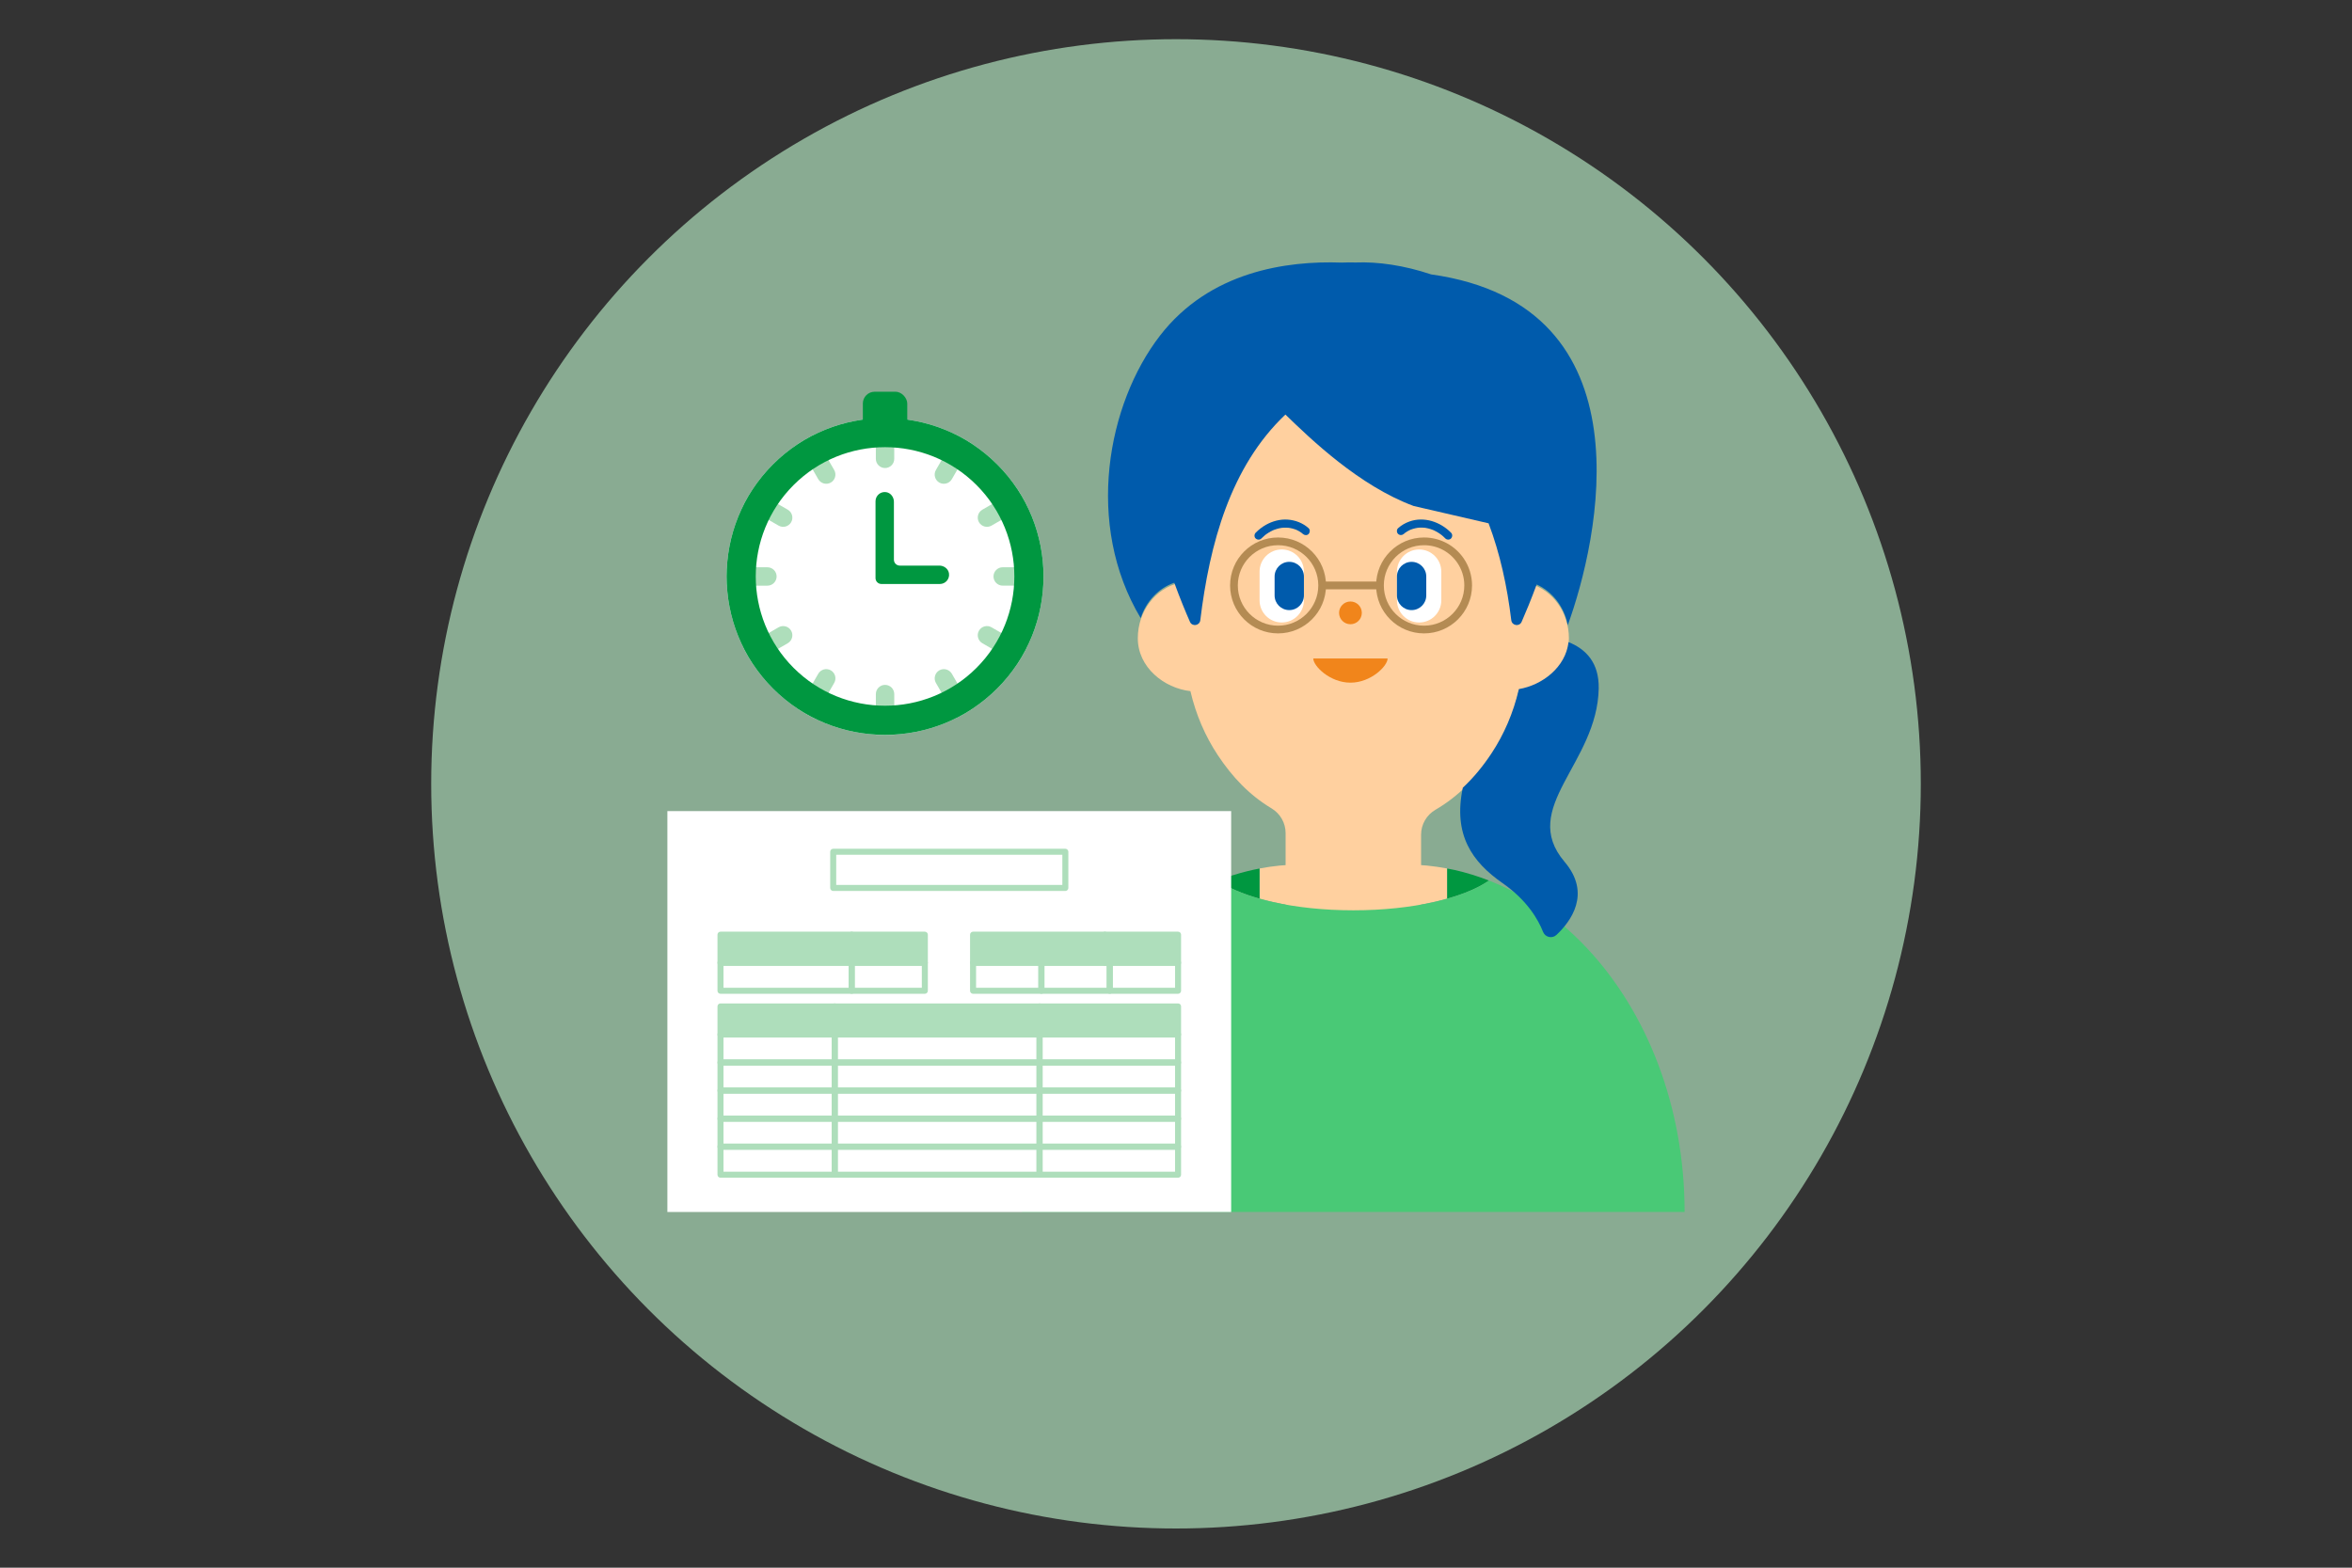<?xml version="1.0" encoding="UTF-8"?>
<svg id="_レイヤー_3" data-name="レイヤー_3" xmlns="http://www.w3.org/2000/svg" width="300" height="200" version="1.1" viewBox="0 0 300 200">
  <rect x="0" y="0" width="300" height="200" fill="#333333" stroke="none"/>
  <!-- Generator: Adobe Illustrator 29.5.1, SVG Export Plug-In . SVG Version: 2.1.0 Build 141)  -->
  <circle cx="150" cy="100" r="95" fill="#aedebb" isolation="isolate" opacity=".7"/>
  <path d="M200.115,81.424c0-3.344-2.106-6.148-4.96-6.968v-14.132c0-1.355-.108-2.681-.306-3.973-.57-3.726-1.927-7.162-3.882-10.107-4.06-6.118-10.689-10.107-18.186-10.107s-14.126,3.99-18.186,10.107c-1.955,2.945-3.311,6.381-3.882,10.107-.198,1.294-.306,2.62-.306,3.973v14.042c-3.015.695-5.277,3.589-5.277,7.056,0,3.726,3.359,6.366,6.71,6.752.693,2.984,1.89,5.752,3.502,8.18,1.821,2.744,3.977,5.054,6.841,6.772,1.122.673,1.797,1.871,1.797,3.153v13.648c0,2.06,1.716,3.73,3.834,3.73h9.612c2.118,0,3.834-1.67,3.834-3.73v-13.444c0-1.297.69-2.509,1.835-3.176,2.982-1.735,5.237-4.115,7.122-6.954,1.621-2.444,2.825-5.229,3.515-8.235,3.19-.543,6.38-3.095,6.38-6.697h.001Z" fill="#ffd09f"/>
  <circle cx="172.25" cy="78.186" r="1.451" fill="#f1851b"/>
  <path d="M176.991,84.004c0,.965-2.122,3.087-4.741,3.087s-4.741-2.121-4.741-3.087h9.482Z" fill="#f1851b"/>
  <path d="M166.918,67.385c-.743-.658-1.675-1.024-2.662-1.096-.967-.071-1.945.193-2.784.664-.481.27-.924.618-1.311,1.011-.189.193-.207.54,0,.731.205.188.529.206.731,0,.15-.152.308-.295.473-.431.071-.058-.023.014.051-.04.039-.03.08-.058.119-.087.087-.062.176-.12.267-.177.181-.112.369-.213.563-.302.023-.011.045-.02.067-.03-.01.005-.065.026-.011.005.045-.018.092-.037.137-.054.107-.04.215-.076.326-.108.196-.057.396-.101.599-.131-.096.014.051-.005.079-.007.048-.005.095-.008.143-.011.104-.006.207-.008.311-.007.095.001.192.006.287.014.032.002.063.006.095.01.006,0,.086.01.026.002s.02.004.026.004c.031.005.063.011.094.015.196.035.389.085.578.148.061.02.12.042.18.065.023.008.044.018.067.026-.049-.02-.029-.012.007.005.1.048.2.096.296.151.104.058.204.123.301.192.023.015.132.104.067.048.049.04.098.081.145.124.202.18.534.214.731,0,.18-.196.217-.539,0-.731h.002Z" fill="#005bac"/>
  <path d="M163.488,70.098h0c1.563,0,2.829,1.267,2.829,2.829v3.658c0,1.563-1.267,2.829-2.829,2.829h0c-1.563,0-2.829-1.267-2.829-2.829v-3.658c0-1.563,1.267-2.829,2.829-2.829Z" fill="#fff"/>
  <path d="M164.447,71.677h0c1.033,0,1.87.837,1.87,1.87v2.418c0,1.033-.837,1.87-1.87,1.87h0c-1.033,0-1.87-.837-1.87-1.87v-2.418c0-1.033.837-1.87,1.87-1.87Z" fill="#005bac"/>
  <path d="M179.059,68.116c.036-.032.073-.063.108-.094.073-.061-.031.019.045-.037.089-.065.182-.127.277-.184.081-.049.165-.095.25-.138.043-.021.086-.042.129-.062.005-.002.076-.035.025-.012-.049.021.039-.015.049-.019.193-.075.392-.136.594-.18.094-.02.188-.036.282-.052.061-.011-.01.001-.019.002.032-.004.063-.007.095-.011.056-.005.112-.01.167-.013.199-.011.399-.008.598.01.032.002.063.006.095.01.006,0,.083.011.027.002-.043-.006.079.013.101.017.105.018.208.04.312.067.206.052.408.119.606.198.088.036-.029-.015.057.025.044.02.089.042.133.063.095.046.19.096.282.149.207.118.407.249.595.394-.063-.049.05.042.069.057.05.042.1.085.149.129.092.082.18.168.267.256.189.193.543.205.731,0,.19-.208.202-.525,0-.731-1.357-1.381-3.426-2.1-5.305-1.431-.538.192-1.024.474-1.451.853-.202.18-.198.55,0,.731.217.199.514.192.731,0h0v.002Z" fill="#005bac"/>
  <path d="M181.012,79.416h0c-1.563,0-2.829-1.267-2.829-2.829v-3.658c0-1.563,1.267-2.829,2.829-2.829h0c1.563,0,2.829,1.267,2.829,2.829v3.658c0,1.563-1.267,2.829-2.829,2.829Z" fill="#fff"/>
  <path d="M180.052,77.836h0c-1.033,0-1.87-.837-1.87-1.87v-2.418c0-1.033.837-1.87,1.87-1.87h0c1.033,0,1.87.837,1.87,1.87v2.418c0,1.033-.837,1.87-1.87,1.87Z" fill="#005bac"/>
  <circle cx="163.017" cy="74.688" r="5.625" fill="none" stroke="#b48b53" stroke-linecap="round" stroke-linejoin="round" stroke-width=".986"/>
  <path d="M187.266,74.688c0,3.107-2.519,5.625-5.625,5.625s-5.625-2.519-5.625-5.625,2.519-5.625,5.625-5.625c1.933,0,3.639.975,4.652,2.462.614.901.974,1.99.974,3.164Z" fill="none" stroke="#b48b53" stroke-linecap="round" stroke-linejoin="round" stroke-width=".986"/>
  <line x1="169.042" y1="74.688" x2="175.755" y2="74.688" fill="none" stroke="#b48b53" stroke-linecap="round" stroke-linejoin="round" stroke-width=".986"/>
  <path d="M179.383,110.298h-13.52c-1.771,0-3.508.177-5.205.502v3.847c3.3.928,7.448,1.486,11.965,1.486s8.667-.557,11.966-1.487v-3.846c-1.699-.323-3.434-.505-5.206-.505v.002Z" fill="#ffd09f"/>
  <path d="M159.038,111.157c-1.261.315-2.498.709-3.709,1.181,1.293.903,3.123,1.689,5.329,2.31v-3.847c-.544.105-1.084.223-1.62.357h0Z" fill="#009740"/>
  <path d="M185.541,110.99c-.314-.071-.633-.127-.951-.188v3.846c2.207-.621,4.036-1.407,5.33-2.31-1.425-.557-2.885-1.011-4.379-1.347Z" fill="#009740"/>
  <path d="M202.468,121.015c-3.288-3.515-7.092-6.3-11.255-8.141-.427-.189-.859-.367-1.294-.537-3.227,2.254-9.758,3.797-17.295,3.797s-14.068-1.543-17.295-3.796c-.434.169-.867.346-1.295.536-4.164,1.841-7.968,4.626-11.255,8.141-7.588,8.116-12.404,20.145-12.404,33.605h84.499c0-13.46-4.816-25.491-12.404-33.605h-.001Z" fill="#49c976"/>
  <path d="M203.916,87.805c.054-3.244-1.615-4.991-3.847-5.886-.382,3.228-3.358,5.487-6.336,5.994-.69,3.006-1.894,5.791-3.515,8.235-1.068,1.609-2.262,3.065-3.634,4.346-1.255,6.008,1.17,9.455,5.076,12.176,3.164,2.204,4.56,4.695,5.159,6.217.274.696,1.163.899,1.708.387,1.803-1.691,4.501-5.255,1.037-9.325-5.878-6.905,4.196-12.521,4.354-22.144h-.001Z" fill="#005bac"/>
  <path d="M192.766,79.128c.085.701,1.036.849,1.32.202.531-1.209,1.211-2.845,1.916-4.762,2.009.906,3.519,2.835,3.967,5.191,3.866-10.63,10.855-40.785-17.431-44.753-3.435-1.153-6.794-1.634-9.637-1.519-.565-.021-1.156-.011-1.758.014-7.062-.259-16.855,1.13-23.18,9.313-6.734,8.712-9.632,24.093-2.465,36.047.686-2.144,2.278-3.827,4.283-4.517.736,2.015,1.447,3.73,1.999,4.986.283.646,1.234.499,1.319-.202,1.186-9.748,3.836-19.593,10.857-26.241,3.225,3.131,9.405,9.089,16.357,11.665l9.558,2.21c1.459,3.859,2.364,8.012,2.894,12.365h.001Z" fill="#005bac"/>
  <rect x="85.126" y="103.477" width="71.91" height="51.145" fill="#fff"/>
  <rect x="91.899" y="128.395" width="14.57" height="3.578" fill="#aedebb"/>
  <path d="M106.469,132.358h-14.57c-.212,0-.384-.173-.384-.384v-3.578c0-.212.173-.384.384-.384h14.57c.212,0,.384.173.384.384v3.578c0,.212-.173.384-.384.384ZM92.283,131.589h13.802v-2.81h-13.802s0,2.81,0,2.81Z" fill="#aedebb"/>
  <rect x="106.469" y="128.395" width="26.128" height="3.578" fill="#aedebb"/>
  <path d="M132.596,132.358h-26.128c-.212,0-.384-.173-.384-.384v-3.578c0-.212.173-.384.384-.384h26.128c.212,0,.384.173.384.384v3.578c0,.212-.173.384-.384.384ZM106.853,131.589h25.36v-2.81h-25.36v2.81Z" fill="#aedebb"/>
  <rect x="132.597" y="128.395" width="17.668" height="3.578" fill="#aedebb"/>
  <path d="M150.264,132.358h-17.668c-.212,0-.384-.173-.384-.384v-3.578c0-.212.173-.384.384-.384h17.668c.212,0,.384.173.384.384v3.578c0,.212-.173.384-.384.384ZM132.981,131.589h16.899v-2.81h-16.899v2.81Z" fill="#aedebb"/>
  <path d="M106.469,135.936h-14.57c-.212,0-.384-.173-.384-.384v-3.578c0-.212.173-.384.384-.384h14.57c.212,0,.384.173.384.384v3.578c0,.212-.173.384-.384.384ZM92.283,135.167h13.802v-2.81h-13.802s0,2.81,0,2.81Z" fill="#aedebb"/>
  <path d="M132.596,135.936h-26.128c-.212,0-.384-.173-.384-.384v-3.578c0-.212.173-.384.384-.384h26.128c.212,0,.384.173.384.384v3.578c0,.212-.173.384-.384.384ZM106.853,135.167h25.36v-2.81h-25.36v2.81Z" fill="#aedebb"/>
  <rect x="108.633" y="119.243" width="9.331" height="3.578" fill="#aedebb"/>
  <path d="M117.964,123.205h-9.331c-.212,0-.384-.173-.384-.384v-3.578c0-.212.173-.384.384-.384h9.331c.212,0,.384.173.384.384v3.578c0,.212-.173.384-.384.384ZM109.017,122.436h8.562v-2.81h-8.562v2.81Z" fill="#aedebb"/>
  <rect x="91.899" y="119.243" width="16.734" height="3.578" fill="#aedebb"/>
  <path d="M108.633,123.205h-16.734c-.212,0-.384-.173-.384-.384v-3.578c0-.212.173-.384.384-.384h16.734c.212,0,.384.173.384.384v3.578c0,.212-.173.384-.384.384ZM92.283,122.436h15.965v-2.81h-15.965s0,2.81,0,2.81Z" fill="#aedebb"/>
  <path d="M117.964,126.784h-9.331c-.212,0-.384-.173-.384-.384v-3.578c0-.212.173-.384.384-.384h9.331c.212,0,.384.173.384.384v3.578c0,.212-.173.384-.384.384ZM109.017,126.015h8.562v-2.81h-8.562v2.81Z" fill="#aedebb"/>
  <path d="M108.633,126.784h-16.734c-.212,0-.384-.173-.384-.384v-3.578c0-.212.173-.384.384-.384h16.734c.212,0,.384.173.384.384v3.578c0,.212-.173.384-.384.384ZM92.283,126.015h15.965v-2.81h-15.965s0,2.81,0,2.81Z" fill="#aedebb"/>
  <rect x="140.933" y="119.243" width="9.331" height="3.578" fill="#aedebb"/>
  <path d="M150.264,123.205h-9.331c-.212,0-.384-.173-.384-.384v-3.578c0-.212.173-.384.384-.384h9.331c.212,0,.384.173.384.384v3.578c0,.212-.173.384-.384.384ZM141.319,122.436h8.562v-2.81h-8.562v2.81Z" fill="#aedebb"/>
  <rect x="124.116" y="119.243" width="16.818" height="3.578" fill="#aedebb"/>
  <path d="M140.934,123.205h-16.818c-.212,0-.384-.173-.384-.384v-3.578c0-.212.173-.384.384-.384h16.818c.212,0,.384.173.384.384v3.578c0,.212-.173.384-.384.384ZM124.5,122.436h16.05v-2.81h-16.05s0,2.81,0,2.81Z" fill="#aedebb"/>
  <path d="M150.264,126.784h-8.717c-.212,0-.384-.173-.384-.384v-3.578c0-.212.173-.384.384-.384h8.717c.212,0,.384.173.384.384v3.578c0,.212-.173.384-.384.384ZM141.933,126.015h7.948v-2.81h-7.948v2.81Z" fill="#aedebb"/>
  <path d="M141.549,126.784h-8.717c-.212,0-.384-.173-.384-.384v-3.578c0-.212.173-.384.384-.384h8.717c.212,0,.384.173.384.384v3.578c0,.212-.173.384-.384.384ZM133.216,126.015h7.948v-2.81h-7.948v2.81Z" fill="#aedebb"/>
  <path d="M132.832,126.784h-8.717c-.212,0-.384-.173-.384-.384v-3.578c0-.212.173-.384.384-.384h8.717c.212,0,.384.173.384.384v3.578c0,.212-.173.384-.384.384ZM124.5,126.015h7.948v-2.81h-7.948s0,2.81,0,2.81Z" fill="#aedebb"/>
  <path d="M150.264,135.936h-17.668c-.212,0-.384-.173-.384-.384v-3.578c0-.212.173-.384.384-.384h17.668c.212,0,.384.173.384.384v3.578c0,.212-.173.384-.384.384ZM132.981,135.167h16.899v-2.81h-16.899v2.81Z" fill="#aedebb"/>
  <path d="M106.469,139.514h-14.57c-.212,0-.384-.173-.384-.384v-3.578c0-.212.173-.384.384-.384h14.57c.212,0,.384.173.384.384v3.578c0,.212-.173.384-.384.384ZM92.283,138.746h13.802v-2.81h-13.802s0,2.81,0,2.81Z" fill="#aedebb"/>
  <path d="M132.596,139.514h-26.128c-.212,0-.384-.173-.384-.384v-3.578c0-.212.173-.384.384-.384h26.128c.212,0,.384.173.384.384v3.578c0,.212-.173.384-.384.384ZM106.853,138.746h25.36v-2.81h-25.36v2.81Z" fill="#aedebb"/>
  <path d="M150.264,139.514h-17.668c-.212,0-.384-.173-.384-.384v-3.578c0-.212.173-.384.384-.384h17.668c.212,0,.384.173.384.384v3.578c0,.212-.173.384-.384.384ZM132.981,138.746h16.899v-2.81h-16.899v2.81Z" fill="#aedebb"/>
  <path d="M106.469,143.092h-14.57c-.212,0-.384-.173-.384-.384v-3.578c0-.212.173-.384.384-.384h14.57c.212,0,.384.173.384.384v3.578c0,.212-.173.384-.384.384ZM92.283,142.324h13.802v-2.81h-13.802s0,2.81,0,2.81Z" fill="#aedebb"/>
  <path d="M132.596,143.092h-26.128c-.212,0-.384-.173-.384-.384v-3.578c0-.212.173-.384.384-.384h26.128c.212,0,.384.173.384.384v3.578c0,.212-.173.384-.384.384ZM106.853,142.324h25.36v-2.81h-25.36v2.81Z" fill="#aedebb"/>
  <path d="M150.264,143.092h-17.668c-.212,0-.384-.173-.384-.384v-3.578c0-.212.173-.384.384-.384h17.668c.212,0,.384.173.384.384v3.578c0,.212-.173.384-.384.384ZM132.981,142.324h16.899v-2.81h-16.899v2.81Z" fill="#aedebb"/>
  <path d="M106.469,146.672h-14.57c-.212,0-.384-.173-.384-.384v-3.578c0-.212.173-.384.384-.384h14.57c.212,0,.384.173.384.384v3.578c0,.212-.173.384-.384.384ZM92.283,145.903h13.802v-2.81h-13.802s0,2.81,0,2.81Z" fill="#aedebb"/>
  <path d="M132.596,146.672h-26.128c-.212,0-.384-.173-.384-.384v-3.578c0-.212.173-.384.384-.384h26.128c.212,0,.384.173.384.384v3.578c0,.212-.173.384-.384.384ZM106.853,145.903h25.36v-2.81h-25.36v2.81Z" fill="#aedebb"/>
  <path d="M150.264,146.672h-17.668c-.212,0-.384-.173-.384-.384v-3.578c0-.212.173-.384.384-.384h17.668c.212,0,.384.173.384.384v3.578c0,.212-.173.384-.384.384ZM132.981,145.903h16.899v-2.81h-16.899v2.81Z" fill="#aedebb"/>
  <path d="M106.469,150.25h-14.57c-.212,0-.384-.173-.384-.384v-3.578c0-.212.173-.384.384-.384h14.57c.212,0,.384.173.384.384v3.578c0,.212-.173.384-.384.384ZM92.283,149.481h13.802v-2.81h-13.802s0,2.81,0,2.81Z" fill="#aedebb"/>
  <path d="M132.596,150.25h-26.128c-.212,0-.384-.173-.384-.384v-3.578c0-.212.173-.384.384-.384h26.128c.212,0,.384.173.384.384v3.578c0,.212-.173.384-.384.384ZM106.853,149.481h25.36v-2.81h-25.36v2.81Z" fill="#aedebb"/>
  <path d="M150.264,150.25h-17.668c-.212,0-.384-.173-.384-.384v-3.578c0-.212.173-.384.384-.384h17.668c.212,0,.384.173.384.384v3.578c0,.212-.173.384-.384.384ZM132.981,149.481h16.899v-2.81h-16.899v2.81Z" fill="#aedebb"/>
  <path d="M135.886,113.666h-29.609c-.212,0-.384-.173-.384-.384v-4.615c0-.212.173-.384.384-.384h29.609c.212,0,.384.173.384.384v4.615c0,.212-.173.384-.384.384ZM106.661,112.898h28.842v-3.846h-28.842v3.846Z" fill="#aedebb"/>
  <path d="M127.191,59.242c-7.88-7.879-20.722-7.879-28.601,0s-7.879,20.722,0,28.601c7.88,7.879,20.722,7.879,28.601,0,7.88-7.88,7.88-20.722,0-28.601Z" fill="#fff"/>
  <path d="M119.812,72.157h-5.042c-.415,0-.751-.337-.751-.751v-7.39c0-.584-.396-1.131-.972-1.227-.732-.124-1.374.445-1.374,1.156v9.807c0,.415.337.751.751.751h7.46c.711,0,1.28-.64,1.156-1.374-.096-.577-.643-.972-1.227-.973Z" fill="#009740"/>
  <path d="M112.889,59.71c.645,0,1.172-.527,1.172-1.172v-5.205h-2.346v5.205c0,.645.527,1.172,1.172,1.172h.001Z" fill="#aedebb"/>
  <path d="M112.889,87.374c-.645,0-1.172.527-1.172,1.172v5.205h2.346v-5.205c0-.645-.527-1.172-1.172-1.172h-.001Z" fill="#aedebb"/>
  <path d="M126.722,73.543c0,.645.527,1.172,1.172,1.172h5.205v-2.346h-5.205c-.645,0-1.172.527-1.172,1.172h0Z" fill="#aedebb"/>
  <path d="M99.058,73.543c0-.645-.527-1.172-1.172-1.172h-5.205v2.346h5.205c.645,0,1.172-.527,1.172-1.172h0Z" fill="#aedebb"/>
  <path d="M105.973,61.563c.558-.323.752-1.044.43-1.602l-2.602-4.508-2.032,1.172,2.602,4.508c.323.559,1.044.752,1.602.43Z" fill="#aedebb"/>
  <path d="M119.806,85.522c-.558.323-.752,1.044-.43,1.602l2.602,4.508,2.032-1.172-2.602-4.508c-.323-.559-1.044-.752-1.602-.43Z" fill="#aedebb"/>
  <path d="M124.869,66.626c.323.558,1.044.752,1.602.43l4.508-2.602-1.172-2.032-4.508,2.602c-.559.323-.752,1.044-.43,1.602Z" fill="#aedebb"/>
  <path d="M100.911,80.458c-.323-.558-1.044-.752-1.602-.43l-4.508,2.602,1.172,2.032,4.508-2.602c.559-.323.752-1.044.43-1.602Z" fill="#aedebb"/>
  <path d="M100.911,66.626c.323-.558.13-1.28-.43-1.602l-4.508-2.602-1.172,2.032,4.508,2.602c.559.323,1.28.13,1.602-.43Z" fill="#aedebb"/>
  <path d="M124.869,80.458c-.323.558-.13,1.28.43,1.602l4.508,2.602,1.172-2.032-4.508-2.602c-.559-.323-1.28-.13-1.602.43Z" fill="#aedebb"/>
  <path d="M119.806,61.563c.558.323,1.28.13,1.602-.43l2.602-4.508-2.032-1.172-2.602,4.508c-.323.559-.13,1.28.43,1.602Z" fill="#aedebb"/>
  <path d="M105.973,85.522c-.558-.323-1.28-.13-1.602.43l-2.602,4.508,2.032,1.172,2.602-4.508c.323-.559.13-1.28-.43-1.602Z" fill="#aedebb"/>
  <path d="M127.191,59.242c-7.88-7.879-20.722-7.879-28.601,0s-7.879,20.722,0,28.601c7.88,7.879,20.722,7.879,28.601,0,7.88-7.88,7.88-20.722,0-28.601ZM124.553,85.205c-6.437,6.437-16.891,6.437-23.328,0-6.437-6.436-6.437-16.891,0-23.328,6.437-6.437,16.891-6.437,23.328,0,6.437,6.437,6.437,16.891,0,23.328Z" fill="#009740"/>
  <rect x="110.057" y="49.977" width="5.665" height="5.665" rx="1.503" ry="1.503" fill="#009740"/>
</svg>